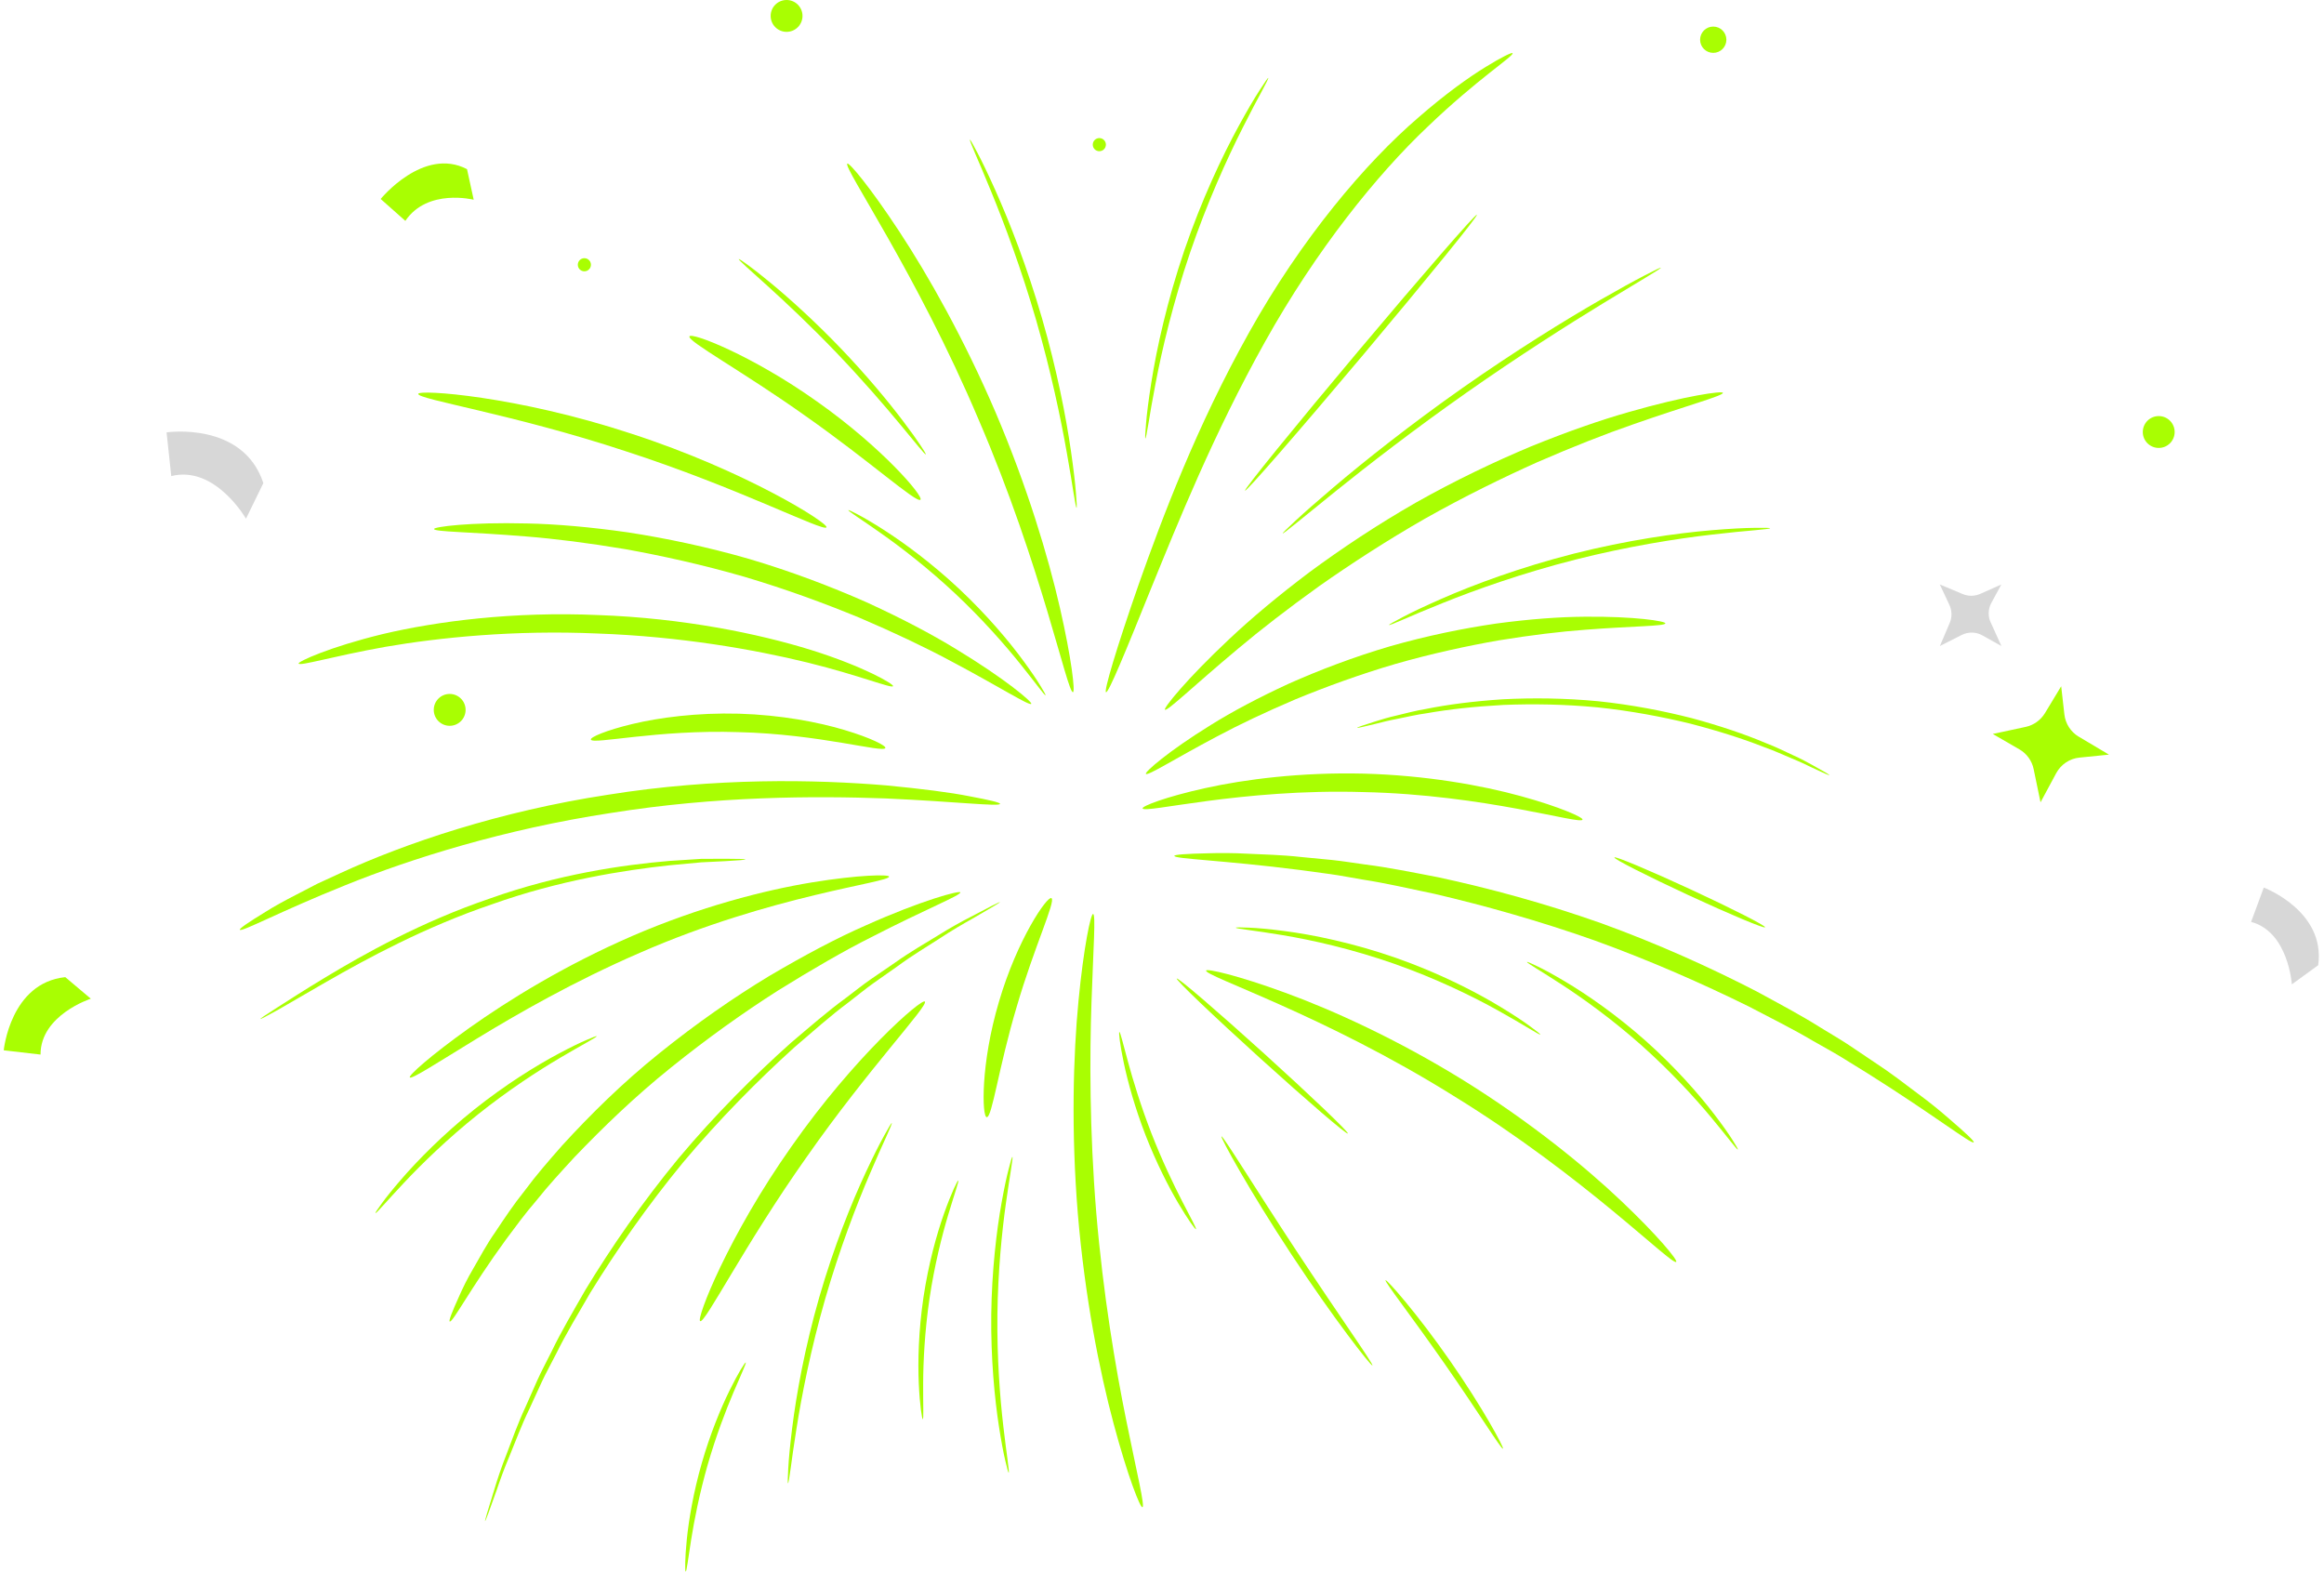 <?xml version="1.0" encoding="UTF-8"?> <svg xmlns="http://www.w3.org/2000/svg" width="349" height="236" viewBox="0 0 349 236" fill="none"><path d="M150.167 135.467C150.181 135.495 149.815 135.733 149.106 136.158C148.313 136.621 147.276 137.226 145.985 137.98C144.616 138.746 142.958 139.707 141.097 140.934C139.23 142.145 137.043 143.431 134.786 145.095C133.638 145.901 132.44 146.747 131.191 147.625C129.946 148.51 128.721 149.528 127.414 150.528C124.77 152.495 122.141 154.836 119.331 157.242C113.842 162.206 108.098 167.989 102.604 174.535C97.167 181.13 92.526 187.834 88.644 194.134C86.789 197.337 84.966 200.348 83.513 203.307C82.768 204.775 81.99 206.163 81.346 207.55C80.709 208.937 80.098 210.271 79.512 211.546C78.287 214.068 77.421 216.453 76.57 218.51C75.701 220.562 75.058 222.367 74.556 223.853C74.049 225.259 73.642 226.389 73.332 227.253C73.043 228.028 72.876 228.43 72.844 228.421C72.814 228.413 72.921 227.992 73.153 227.198C73.422 226.318 73.775 225.169 74.213 223.738C74.666 222.23 75.261 220.402 76.086 218.325C76.895 216.243 77.721 213.833 78.913 211.283C79.484 209.994 80.08 208.648 80.701 207.245C81.33 205.844 82.096 204.441 82.83 202.957C84.26 199.969 86.067 196.928 87.913 193.696C91.775 187.335 96.424 180.579 101.893 173.944C107.419 167.361 113.216 161.562 118.765 156.606C121.606 154.203 124.268 151.872 126.946 149.922C128.27 148.93 129.512 147.921 130.773 147.047C132.039 146.182 133.254 145.35 134.417 144.554C136.706 142.919 138.927 141.667 140.828 140.493C142.718 139.303 144.41 138.384 145.809 137.664C147.138 136.972 148.203 136.416 149.019 135.99C149.757 135.621 150.151 135.438 150.167 135.467Z" fill="#A9FE02"></path><path d="M157.007 104.401C156.885 104.483 155.556 102.614 153.242 99.737C150.931 96.857 147.569 93.016 143.471 89.161C139.363 85.312 135.316 82.198 132.296 80.076C129.278 77.948 127.329 76.74 127.404 76.612C127.435 76.557 127.957 76.8 128.875 77.286C129.798 77.767 131.094 78.531 132.662 79.533C135.795 81.533 139.952 84.598 144.102 88.487C148.245 92.383 151.564 96.336 153.758 99.338C154.858 100.839 155.702 102.084 156.239 102.974C156.785 103.86 157.06 104.366 157.007 104.401Z" fill="#A9FE02"></path><path d="M139.025 68.23C138.914 68.312 137.497 66.526 135.149 63.697C132.802 60.867 129.488 57.021 125.615 52.97C121.735 48.923 118.035 45.447 115.308 42.981C112.582 40.514 110.86 39.02 110.947 38.912C110.988 38.863 111.467 39.175 112.3 39.785C113.137 40.39 114.313 41.312 115.735 42.487C118.583 44.837 122.378 48.262 126.282 52.332C130.18 56.405 133.436 60.346 135.659 63.291C136.773 64.763 137.644 65.978 138.211 66.84C138.786 67.698 139.077 68.191 139.025 68.23Z" fill="#A9FE02"></path><path d="M161.667 76.253C161.603 76.26 161.445 75.464 161.215 74.019C160.993 72.573 160.649 70.486 160.193 67.915C159.289 62.772 157.804 55.706 155.595 48.054C153.373 40.404 150.847 33.638 148.863 28.807C147.873 26.39 147.047 24.443 146.463 23.102C145.887 21.758 145.594 21.001 145.651 20.973C145.708 20.944 146.111 21.648 146.788 22.948C147.474 24.244 148.393 26.156 149.464 28.549C151.61 33.331 154.247 40.1 156.481 47.794C158.705 55.488 160.096 62.617 160.839 67.806C161.213 70.401 161.459 72.509 161.571 73.971C161.693 75.436 161.731 76.246 161.667 76.253Z" fill="#A9FE02"></path><path d="M190.461 11.698C190.516 11.732 190.158 12.457 189.466 13.741C188.766 15.018 187.782 16.884 186.609 19.207C184.26 23.848 181.291 30.406 178.723 37.915C176.169 45.43 174.513 52.437 173.539 57.548C173.05 60.103 172.688 62.18 172.463 63.62C172.227 65.058 172.066 65.851 172.004 65.844C171.94 65.837 171.98 65.03 172.106 63.574C172.223 62.116 172.486 60.017 172.896 57.434C173.71 52.27 175.276 45.185 177.847 37.617C180.433 30.055 183.518 23.49 186.029 18.904C187.281 16.609 188.356 14.784 189.154 13.559C189.945 12.33 190.406 11.666 190.461 11.698Z" fill="#A9FE02"></path><path d="M221.786 32.253C221.981 32.418 214.344 41.824 204.733 53.261C195.117 64.701 187.167 73.84 186.972 73.676C186.777 73.513 194.411 64.107 204.027 52.667C213.639 41.23 221.591 32.088 221.786 32.253Z" fill="#A9FE02"></path><path d="M249.411 40.207C249.441 40.262 248.622 40.791 247.114 41.699C245.467 42.694 243.323 43.99 240.742 45.549C235.376 48.819 228.048 53.478 220.201 58.984C212.357 64.499 205.491 69.814 200.593 73.753C198.25 75.652 196.305 77.229 194.81 78.442C193.446 79.552 192.671 80.144 192.628 80.096C192.586 80.049 193.281 79.366 194.574 78.171C195.863 76.97 197.775 75.287 200.176 73.249C204.976 69.172 211.801 63.76 219.667 58.228C227.536 52.706 234.943 48.122 240.406 44.988C243.137 43.421 245.369 42.192 246.935 41.386C248.503 40.572 249.381 40.151 249.411 40.207Z" fill="#A9FE02"></path><path d="M265.824 79.326C265.825 79.39 264.997 79.494 263.5 79.627C262.002 79.751 259.837 79.964 257.169 80.271C251.835 80.879 244.498 82.032 236.561 84.04C228.623 86.061 221.625 88.549 216.645 90.559C214.154 91.561 212.15 92.405 210.774 93.011C209.394 93.609 208.615 93.912 208.587 93.854C208.559 93.797 209.282 93.384 210.619 92.685C211.951 91.977 213.921 91.037 216.392 89.954C221.327 87.781 228.341 85.178 236.332 83.142C244.323 81.121 251.729 80.064 257.102 79.618C259.79 79.391 261.97 79.278 263.477 79.266C264.988 79.246 265.822 79.262 265.824 79.326Z" fill="#A9FE02"></path><path d="M274.718 116.399C274.687 116.456 273.748 116.043 272.079 115.25C271.249 114.844 270.229 114.36 269.013 113.865C267.801 113.361 266.452 112.725 264.893 112.18C261.825 110.971 258.081 109.77 253.868 108.676C249.638 107.642 244.926 106.75 239.927 106.225C234.921 105.746 230.125 105.684 225.773 105.858C221.425 106.094 217.517 106.527 214.271 107.103C212.636 107.328 211.185 107.683 209.9 107.936C208.61 108.179 207.515 108.451 206.621 108.685C204.828 109.13 203.824 109.348 203.806 109.286C203.787 109.226 204.755 108.891 206.527 108.337C207.41 108.05 208.497 107.725 209.783 107.433C211.065 107.13 212.516 106.729 214.156 106.459C217.412 105.798 221.344 105.292 225.731 105.007C230.12 104.785 234.965 104.821 240.021 105.305C245.07 105.833 249.824 106.761 254.082 107.85C258.324 108.999 262.079 110.276 265.138 111.57C266.691 112.159 268.034 112.842 269.231 113.391C270.433 113.934 271.435 114.468 272.244 114.925C273.866 115.823 274.75 116.342 274.718 116.399Z" fill="#A9FE02"></path><path d="M265.065 139.247C264.957 139.479 259.804 137.317 253.554 134.421C247.303 131.524 242.323 128.989 242.43 128.757C242.536 128.527 247.69 130.687 253.943 133.583C260.19 136.48 265.172 139.016 265.065 139.247Z" fill="#A9FE02"></path><path d="M231.304 155.35C231.217 155.477 228.931 153.957 225.07 151.806C221.213 149.652 215.719 146.963 209.363 144.725C203.002 142.501 197.031 141.168 192.674 140.441C188.315 139.706 185.58 139.467 185.593 139.313C185.598 139.249 186.284 139.249 187.527 139.304C188.771 139.346 190.565 139.51 192.771 139.795C197.184 140.363 203.243 141.608 209.67 143.854C216.09 146.114 221.598 148.928 225.397 151.242C227.299 152.397 228.802 153.392 229.798 154.135C230.804 154.867 231.341 155.296 231.304 155.35Z" fill="#A9FE02"></path><path d="M260.974 172.612C260.851 172.697 259.44 170.763 256.971 167.801C254.506 164.838 250.91 160.901 246.522 156.99C242.126 153.089 237.795 149.977 234.564 147.873C231.335 145.766 229.249 144.591 229.318 144.459C229.348 144.403 229.902 144.639 230.877 145.112C231.858 145.578 233.239 146.329 234.91 147.32C238.253 149.296 242.693 152.356 247.136 156.3C251.569 160.252 255.128 164.304 257.48 167.393C258.659 168.936 259.566 170.22 260.144 171.14C260.729 172.054 261.027 172.577 260.974 172.612Z" fill="#A9FE02"></path><path d="M179.603 184.589C179.506 184.651 178.433 183.208 176.957 180.705C175.48 178.205 173.648 174.619 172.036 170.484C170.431 166.344 169.362 162.461 168.764 159.62C168.163 156.777 167.98 154.988 168.094 154.968C168.23 154.943 168.64 156.685 169.399 159.465C170.155 162.246 171.311 166.054 172.898 170.148C174.49 174.24 176.211 177.827 177.53 180.39C178.848 182.954 179.722 184.516 179.603 184.589Z" fill="#A9FE02"></path><path d="M202.41 170.22C202.24 170.41 196.349 165.352 189.255 158.929C182.16 152.502 176.547 147.141 176.719 146.951C176.889 146.762 182.779 151.818 189.876 158.245C196.968 164.67 202.581 170.031 202.41 170.22Z" fill="#A9FE02"></path><path d="M206.097 205.047C205.997 205.12 204.531 203.336 202.298 200.344C200.065 197.354 197.081 193.146 193.947 188.392C190.813 183.634 188.125 179.232 186.258 175.999C184.39 172.768 183.328 170.716 183.434 170.654C183.548 170.587 184.807 172.521 186.814 175.66C188.822 178.801 191.59 183.137 194.717 187.884C197.843 192.628 200.736 196.884 202.828 199.967C204.923 203.049 206.203 204.969 206.097 205.047Z" fill="#A9FE02"></path><path d="M225.7 217.547C225.586 217.614 224.616 216.181 223.073 213.856C221.531 211.531 219.399 208.325 216.969 204.835C214.536 201.347 212.266 198.236 210.619 195.984C208.973 193.732 207.964 192.327 208.067 192.244C208.163 192.166 209.351 193.427 211.135 195.583C212.919 197.738 215.283 200.802 217.727 204.306C220.167 207.811 222.222 211.09 223.627 213.51C225.033 215.931 225.806 217.483 225.7 217.547Z" fill="#A9FE02"></path><path d="M138.579 213.12C138.469 213.131 138.128 211.1 137.977 207.779C137.823 204.461 137.937 199.846 138.678 194.819C139.43 189.791 140.664 185.344 141.776 182.213C142.886 179.078 143.803 177.236 143.904 177.278C144.039 177.333 143.34 179.257 142.398 182.414C141.453 185.571 140.336 189.986 139.593 194.954C138.861 199.921 138.644 204.471 138.632 207.766C138.614 211.063 138.724 213.108 138.579 213.12Z" fill="#A9FE02"></path><path d="M118.339 222.737C118.275 222.732 118.291 221.937 118.374 220.505C118.449 219.07 118.644 217 118.961 214.45C119.592 209.353 120.864 202.345 123.031 194.801C125.211 187.257 127.864 180.647 130.039 175.996C131.127 173.667 132.061 171.812 132.762 170.558C133.453 169.299 133.863 168.618 133.92 168.648C133.976 168.679 133.675 169.415 133.084 170.718C132.485 172.018 131.641 173.91 130.637 176.262C128.621 180.961 126.085 187.564 123.919 195.058C121.767 202.554 120.403 209.492 119.608 214.544C119.209 217.069 118.915 219.121 118.732 220.542C118.539 221.959 118.402 222.743 118.339 222.737Z" fill="#A9FE02"></path><path d="M151.477 221.141C151.415 221.153 151.234 220.508 150.963 219.326C150.683 218.147 150.358 216.425 150.026 214.285C149.358 210.005 148.789 204.026 148.86 197.405C148.943 190.784 149.652 184.818 150.42 180.556C150.801 178.425 151.167 176.71 151.475 175.538C151.775 174.364 151.968 173.723 152.032 173.738C152.176 173.769 151.663 176.392 151.066 180.657C150.466 184.922 149.865 190.847 149.783 197.416C149.713 203.983 150.174 209.92 150.674 214.198C151.168 218.479 151.621 221.114 151.477 221.141Z" fill="#A9FE02"></path><path d="M102.973 236C102.86 235.993 102.837 234.141 103.14 231.165C103.441 228.191 104.131 224.1 105.389 219.706C106.655 215.311 108.24 211.477 109.563 208.796C110.884 206.113 111.886 204.556 111.986 204.609C112.11 204.676 111.315 206.336 110.157 209.067C108.998 211.795 107.527 215.618 106.275 219.961C105.032 224.304 104.25 228.324 103.785 231.252C103.323 234.18 103.115 236.01 102.973 236Z" fill="#A9FE02"></path><path d="M89.601 155.607C89.665 155.74 87.526 156.834 84.196 158.801C80.863 160.764 76.377 163.674 71.769 167.352C67.166 171.039 63.339 174.775 60.691 177.593C58.04 180.41 56.502 182.254 56.387 182.163C56.337 182.124 56.667 181.621 57.311 180.743C57.947 179.86 58.933 178.631 60.207 177.155C62.748 174.206 66.545 170.354 71.193 166.63C75.846 162.917 80.439 160.062 83.876 158.231C85.595 157.313 87.01 156.621 88.014 156.195C89.01 155.761 89.574 155.55 89.601 155.607Z" fill="#A9FE02"></path><path d="M111.938 129.059C111.938 129.123 110.849 129.213 108.884 129.32C107.852 129.369 106.66 129.428 105.305 129.494C103.89 129.627 102.312 129.774 100.582 129.935C93.615 130.687 83.96 132.198 73.861 135.803C63.708 139.254 55.141 143.934 49.046 147.421C46.1 149.127 43.665 150.535 41.826 151.599C40.104 152.562 39.138 153.067 39.106 153.012C39.074 152.957 39.978 152.347 41.64 151.29C43.296 150.225 45.696 148.684 48.714 146.857C54.736 143.218 63.32 138.41 73.559 134.929C83.744 131.294 93.505 129.871 100.524 129.283C102.264 129.171 103.854 129.068 105.278 128.976C106.64 128.969 107.839 128.963 108.877 128.958C110.849 128.963 111.938 128.995 111.938 129.059Z" fill="#A9FE02"></path><path d="M259.254 5.965C259.254 7.056 258.371 7.939 257.28 7.939C256.19 7.939 255.307 7.056 255.307 5.965C255.307 4.874 256.19 3.991 257.28 3.991C258.371 3.993 259.254 4.876 259.254 5.965Z" fill="#A9FE02"></path><path d="M120.514 2.391C120.514 3.712 119.442 4.783 118.123 4.783C116.802 4.783 115.731 3.712 115.731 2.391C115.731 1.069 116.802 2.1989e-06 118.123 2.1989e-06C119.444 -0.002 120.514 1.069 120.514 2.391Z" fill="#A9FE02"></path><path d="M326.573 64.875C326.573 66.196 325.502 67.265 324.181 67.265C322.86 67.265 321.788 66.194 321.788 64.875C321.788 63.554 322.86 62.482 324.181 62.482C325.502 62.482 326.573 63.554 326.573 64.875Z" fill="#A9FE02"></path><path d="M69.921 106.599C69.921 107.921 68.85 108.992 67.529 108.992C66.208 108.992 65.138 107.921 65.138 106.599C65.138 105.278 66.209 104.207 67.529 104.207C68.848 104.207 69.921 105.28 69.921 106.599Z" fill="#A9FE02"></path><path d="M87.757 40.743C88.302 40.743 88.743 40.302 88.743 39.758C88.743 39.213 88.302 38.772 87.757 38.772C87.213 38.772 86.771 39.213 86.771 39.758C86.771 40.302 87.213 40.743 87.757 40.743Z" fill="#A9FE02"></path><path d="M165.089 22.707C165.634 22.707 166.075 22.266 166.075 21.721C166.075 21.177 165.634 20.735 165.089 20.735C164.545 20.735 164.103 21.177 164.103 21.721C164.103 22.266 164.545 22.707 165.089 22.707Z" fill="#A9FE02"></path><path d="M138.89 150.399C139.475 150.983 130.381 160.524 121.124 173.766C111.792 186.962 105.894 198.746 105.147 198.393C104.494 198.134 109.355 185.619 118.857 172.171C128.292 158.685 138.423 149.873 138.89 150.399Z" fill="#A9FE02"></path><path d="M148.183 167.766C147.459 167.755 147.23 159.771 150.016 150.427C152.754 141.065 157.284 134.488 157.896 134.872C158.601 135.263 155.299 142.204 152.673 151.213C149.986 160.2 148.988 167.822 148.183 167.766Z" fill="#A9FE02"></path><path d="M150.174 120.709C150.109 121.163 143.556 120.368 132.953 119.897C122.364 119.515 107.65 119.53 91.695 122.09C75.718 124.522 61.692 128.95 51.88 132.922C42.041 136.866 36.242 140.027 36.015 139.619C35.921 139.452 37.283 138.514 39.842 136.951C41.108 136.145 42.715 135.263 44.609 134.291C45.559 133.798 46.569 133.273 47.638 132.718C48.737 132.211 49.897 131.677 51.112 131.119C60.844 126.632 75.037 121.821 91.267 119.35C107.478 116.751 122.421 117.052 133.075 117.939C138.408 118.451 142.707 118.994 145.645 119.583C148.592 120.131 150.203 120.521 150.174 120.709Z" fill="#A9FE02"></path><path d="M154.867 105.691C154.612 106.058 150.143 103.159 142.585 99.163C138.816 97.149 134.221 94.962 129.036 92.751C123.824 90.599 118.003 88.461 111.768 86.609C105.517 84.804 99.461 83.469 93.91 82.468C88.349 81.534 83.301 80.899 79.04 80.562C70.52 79.851 65.195 79.883 65.179 79.436C65.159 79.118 70.483 78.389 79.152 78.606C83.484 78.695 88.636 79.136 94.318 79.948C99.987 80.824 106.178 82.11 112.547 83.949C118.899 85.834 124.804 88.09 130.052 90.408C135.273 92.788 139.85 95.194 143.546 97.455C150.964 101.949 155.055 105.434 154.867 105.691Z" fill="#A9FE02"></path><path d="M227.143 7.986C227.407 8.387 221.871 11.841 214.367 19.054C206.818 26.194 197.713 37.456 189.967 51.332C182.207 65.21 176.823 78.663 172.863 88.353C168.945 98.073 166.466 104.085 166.092 103.948C165.748 103.823 167.571 97.587 171.031 87.662C174.533 77.768 179.667 64.081 187.552 49.973C195.424 35.864 205.004 24.512 213.043 17.61C217.038 14.129 220.532 11.63 223.052 10.086C225.566 8.534 227.051 7.839 227.143 7.986Z" fill="#A9FE02"></path><path d="M258.728 58.988C258.827 59.419 253.535 60.824 245.237 63.73C241.082 65.167 236.211 67.078 230.892 69.393C225.599 71.764 219.871 74.573 214.041 77.857C208.232 81.182 202.885 84.663 198.136 87.996C193.422 91.378 189.285 94.582 185.922 97.414C179.175 103.052 175.259 106.875 174.94 106.57C174.702 106.352 178.13 102.032 184.628 95.944C187.862 92.889 191.931 89.478 196.634 85.931C201.372 82.434 206.767 78.827 212.672 75.449C218.597 72.11 224.458 69.324 229.889 67.046C235.344 64.824 240.355 63.079 244.636 61.866C253.195 59.403 258.662 58.672 258.728 58.988Z" fill="#A9FE02"></path><path d="M138.224 75.042C137.653 75.613 130.592 69.236 121.058 62.531C111.554 55.774 103.189 51.241 103.538 50.512C103.824 49.849 112.918 53.348 122.657 60.268C132.425 67.143 138.756 74.552 138.224 75.042Z" fill="#A9FE02"></path><path d="M124.114 79.189C123.719 79.927 110.846 73.227 93.927 67.75C77.036 62.176 62.692 59.977 62.809 59.149C62.852 58.456 77.589 59.447 94.789 65.117C112.009 70.7 124.488 78.605 124.114 79.189Z" fill="#A9FE02"></path><path d="M133.515 131.632C133.666 132.533 115.914 134.39 96.059 143.092C86.144 147.389 77.633 152.29 71.563 155.995C65.495 159.705 61.786 162.124 61.54 161.79C61.331 161.51 64.631 158.529 70.487 154.358C76.337 150.198 84.842 144.933 94.96 140.549C105.079 136.174 114.806 133.677 121.905 132.512C129.018 131.348 133.481 131.3 133.515 131.632Z" fill="#A9FE02"></path><path d="M171.56 226.338C171.232 226.439 169.358 221.725 167.24 213.814C165.117 205.912 162.911 194.766 161.863 182.294C160.836 169.816 161.172 158.457 161.959 150.314C162.741 142.162 163.809 137.203 164.151 137.249C164.568 137.303 164.19 142.33 163.915 150.436C163.633 158.543 163.612 169.747 164.624 182.063C165.658 194.374 167.531 205.421 169.148 213.369C170.759 221.319 171.963 226.217 171.56 226.338Z" fill="#A9FE02"></path><path d="M251.725 189.492C251.115 190.132 237.932 176.638 218.311 164.581C198.773 152.374 180.825 146.577 181.126 145.745C181.229 145.421 185.845 146.45 193.013 149.079C200.178 151.697 209.836 156.084 219.769 162.226C229.686 168.385 237.912 175.079 243.447 180.329C248.994 185.58 251.972 189.256 251.725 189.492Z" fill="#A9FE02"></path><path d="M296.397 171.534C296.103 171.903 290.371 167.412 280.469 161.188C279.224 160.418 277.92 159.613 276.565 158.776C275.207 157.941 273.739 157.162 272.252 156.302C269.296 154.55 266.01 152.911 262.589 151.126C255.666 147.714 247.898 144.282 239.524 141.246C231.125 138.274 222.945 135.99 215.427 134.229C211.65 133.434 208.071 132.615 204.675 132.09C202.982 131.81 201.352 131.48 199.772 131.262C198.193 131.047 196.675 130.841 195.225 130.646C183.621 129.165 176.345 128.995 176.352 128.524C176.354 128.332 178.172 128.204 181.472 128.135C183.123 128.084 185.143 128.077 187.484 128.206C189.825 128.32 192.501 128.369 195.437 128.699C196.911 128.841 198.45 128.99 200.054 129.144C201.659 129.309 203.313 129.589 205.037 129.823C208.49 130.254 212.13 130.999 215.972 131.735C223.617 133.381 231.939 135.622 240.457 138.639C248.95 141.718 256.801 145.27 263.751 148.854C267.186 150.725 270.47 152.461 273.412 154.319C274.891 155.233 276.347 156.066 277.691 156.96C279.029 157.859 280.313 158.723 281.54 159.549C284.015 161.159 286.117 162.819 287.997 164.219C289.887 165.605 291.442 166.893 292.686 167.982C295.193 170.131 296.518 171.385 296.397 171.534Z" fill="#A9FE02"></path><path d="M237.655 123.079C237.418 123.918 223.046 119.328 204.706 118.943C186.363 118.392 171.779 122.24 171.584 121.391C171.491 121.061 175.019 119.665 180.997 118.348C186.963 117.025 195.413 115.945 204.776 116.173C214.137 116.423 222.521 117.933 228.411 119.559C234.311 121.181 237.764 122.754 237.655 123.079Z" fill="#A9FE02"></path><path d="M134.112 103.034C133.928 103.438 129.228 101.466 121.289 99.499C113.356 97.555 102.18 95.573 89.715 95.133C77.248 94.578 65.964 95.74 57.914 97.126C49.865 98.565 44.991 100.081 44.841 99.638C44.733 99.363 49.421 97.169 57.52 95.206C65.606 93.298 77.122 91.797 89.825 92.363C102.526 92.812 113.881 95.145 121.817 97.612C129.776 100.107 134.261 102.752 134.112 103.034Z" fill="#A9FE02"></path><path d="M132.96 112.322C132.708 113.12 123.091 110.234 110.897 109.942C98.702 109.536 88.937 111.866 88.731 111.055C88.638 110.711 90.977 109.674 94.984 108.718C98.982 107.759 104.673 107 110.977 107.173C117.278 107.361 122.916 108.445 126.853 109.631C130.797 110.812 133.074 111.985 132.96 112.322Z" fill="#A9FE02"></path><path d="M161.134 103.943C160.281 104.133 156.431 85.002 146.984 63.066C137.674 41.064 126.521 25.055 127.248 24.571C127.53 24.371 130.679 28.118 135.024 34.726C139.371 41.323 144.778 50.867 149.532 61.979C154.267 73.095 157.419 83.601 159.178 91.302C160.944 99.01 161.473 103.878 161.134 103.943Z" fill="#A9FE02"></path><path d="M144.214 133.999C144.366 134.42 139.025 136.521 130.833 140.74C126.716 142.804 121.97 145.558 116.806 148.765C111.677 152.031 106.229 155.908 100.773 160.304C95.302 164.693 90.506 169.35 86.309 173.729C84.255 175.962 82.295 178.081 80.62 180.198C78.848 182.241 77.374 184.275 75.998 186.118C70.587 193.548 67.966 198.663 67.534 198.445C67.362 198.36 67.874 197.015 68.959 194.637C69.488 193.44 70.178 191.997 71.126 190.402C72.065 188.803 73.038 186.912 74.388 185.002C75.684 183.055 77.098 180.911 78.823 178.767C80.455 176.545 82.386 174.328 84.431 172.002C88.607 167.439 93.452 162.627 99.026 158.157C104.584 153.677 110.177 149.795 115.463 146.596C120.785 143.457 125.701 140.845 129.982 138.979C138.505 135.154 144.115 133.698 144.214 133.999Z" fill="#A9FE02"></path><path d="M250.094 93.603C250.071 94.043 245.435 93.995 238.028 94.571C234.323 94.843 229.934 95.371 225.1 96.158C220.274 97.004 215.011 98.143 209.577 99.695C204.154 101.289 199.096 103.14 194.565 105.006C190.059 106.925 186.065 108.824 182.79 110.576C176.221 114.048 172.33 116.568 172.077 116.208C171.883 115.948 175.393 112.846 181.822 108.874C185.024 106.873 189.002 104.754 193.546 102.665C198.112 100.631 203.262 98.662 208.806 97.034C214.36 95.447 219.762 94.358 224.708 93.635C229.665 92.97 234.158 92.636 237.934 92.613C245.492 92.534 250.117 93.28 250.094 93.603Z" fill="#A9FE02"></path><path d="M298.952 93.472L300.559 97.013L297.692 95.411C296.738 94.876 295.575 94.856 294.598 95.349L291.319 97.009L292.797 93.538C293.164 92.678 293.145 91.701 292.749 90.849L291.305 87.768L294.758 89.212C295.591 89.562 296.535 89.548 297.363 89.186L300.545 87.773L299.044 90.54C298.556 91.448 298.514 92.531 298.943 93.472L298.952 93.472Z" fill="#D7D7D7"></path><path d="M312.18 110.628L316.704 113.322L312.284 113.767C310.805 113.907 309.501 114.793 308.791 116.095L306.43 120.483L305.395 115.485C305.14 114.249 304.358 113.156 303.255 112.529L299.259 110.216L304.218 109.152C305.41 108.89 306.449 108.147 307.091 107.095L309.533 103.054L310.013 107.286C310.17 108.672 310.973 109.911 312.157 110.624L312.18 110.628Z" fill="#A9FE02"></path><path d="M39.549 72.547C36.491 63.241 25.016 64.928 25.016 64.928L25.717 71.496C32.311 69.824 36.94 77.889 36.94 77.889L39.549 72.547Z" fill="#D7D7D7"></path><path d="M348.129 144.943C349.269 136.786 339.958 133.284 339.958 133.284L338.052 138.437C343.661 139.929 344.172 147.818 344.172 147.818L348.129 144.943Z" fill="#D7D7D7"></path><path d="M70.132 25.4C63.578 21.989 57.166 29.88 57.166 29.88L60.871 33.167C64.206 28.237 71.137 29.996 71.137 29.996L70.132 25.4Z" fill="#A9FE02"></path><path d="M9.802 146.735C1.546 147.592 0.56 157.722 0.56 157.722L6.086 158.362C6.077 152.409 13.64 149.974 13.64 149.974L9.802 146.735Z" fill="#A9FE02"></path></svg> 
